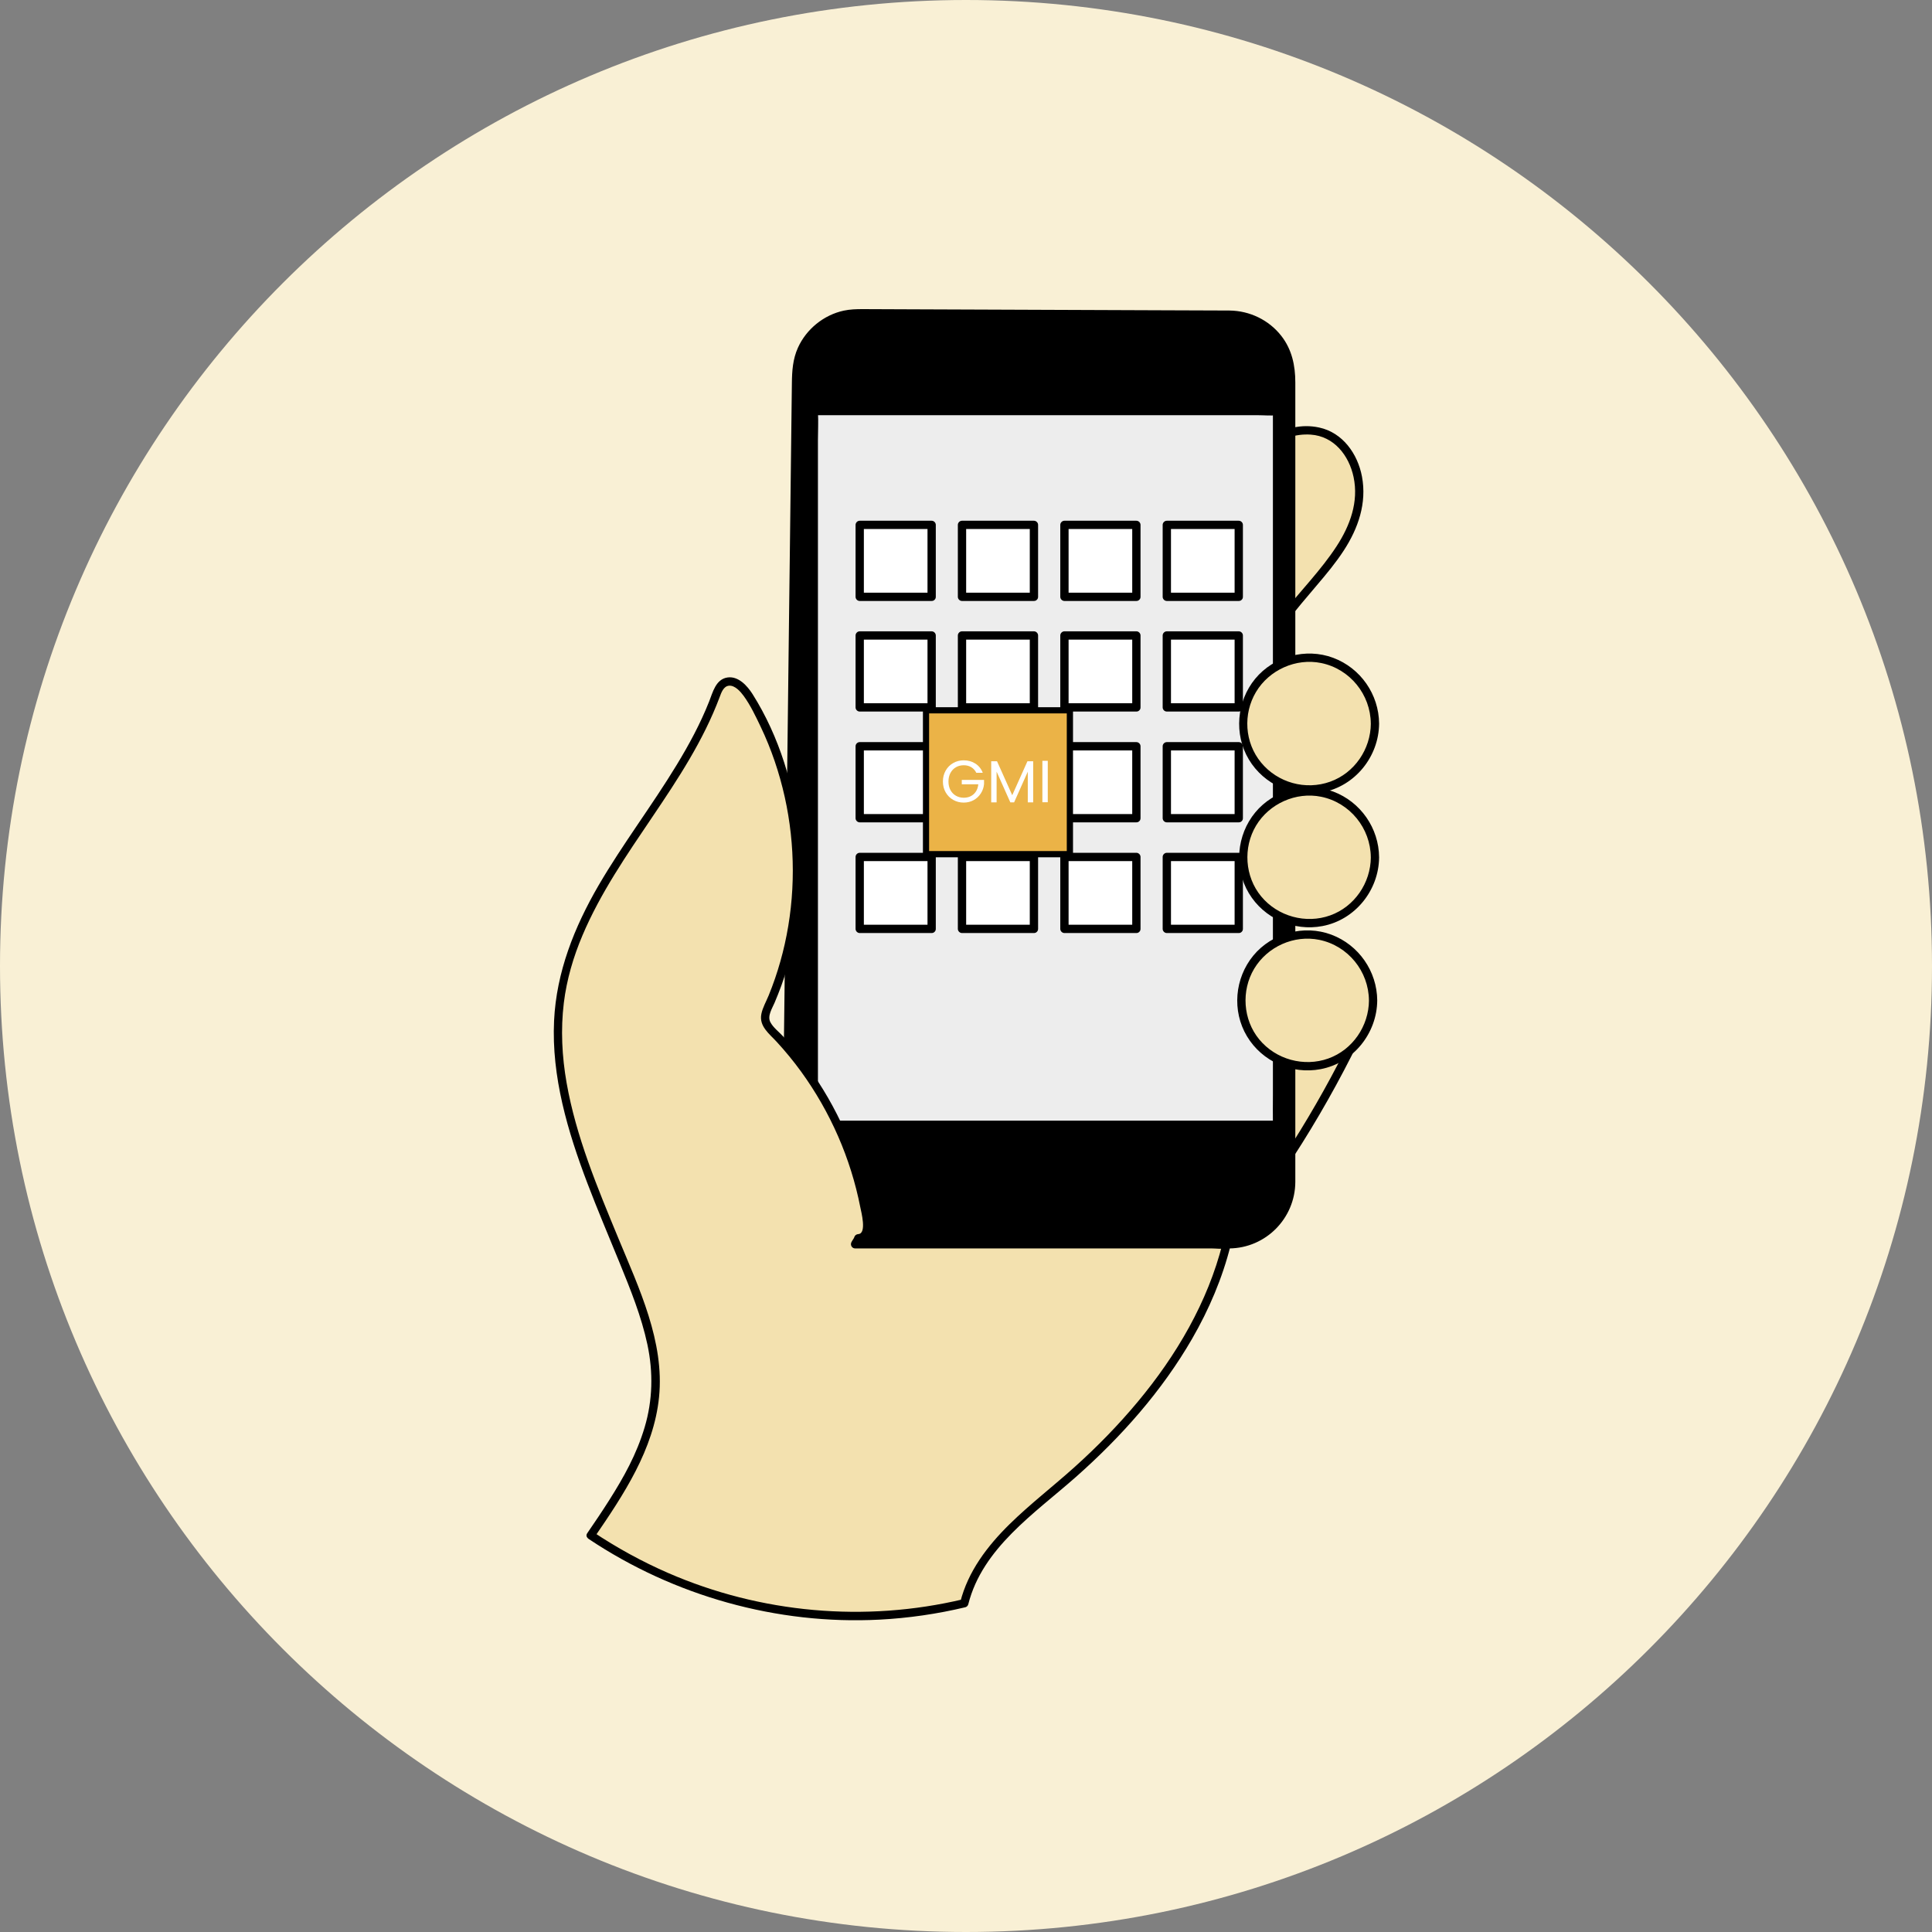 <svg width="150" height="150" viewBox="0 0 150 150" fill="none" xmlns="http://www.w3.org/2000/svg">
<rect x="0" y="0" width="150" height="150" fill="#808080" stroke="none"/>
<g clip-path="url(#clip0_3086_2307)">
<path d="M75 150C116.421 150 150 116.421 150 75C150 33.579 116.421 0 75 0C33.579 0 0 33.579 0 75C0 116.421 33.579 150 75 150Z" fill="#F9F0D5"/>
<g clip-path="url(#clip1_3086_2307)">
<path d="M95.774 36.673C96.726 35.713 97.708 34.75 98.898 34.108C100.088 33.466 101.536 33.18 102.807 33.64C105.151 34.488 105.995 37.556 105.299 39.949C104.603 42.342 102.825 44.237 101.218 46.14C99.027 48.735 97.057 51.519 95.338 54.449C93.478 52.941 91.588 51.463 89.755 49.923C87.629 48.133 88.316 47.205 89.407 44.819C90.87 41.62 93.366 39.186 95.774 36.673Z" fill="#F3E1AF"/>
<path d="M96.002 36.897C97.545 35.34 99.392 33.584 101.761 33.743C103.575 33.866 104.735 35.361 105.091 37.036C105.499 38.959 104.82 40.802 103.776 42.405C102.567 44.263 100.982 45.857 99.615 47.599C97.951 49.724 96.428 51.958 95.059 54.284L95.566 54.22C94.163 53.083 92.746 51.964 91.347 50.821C90.698 50.293 90.011 49.782 89.429 49.18C89.09 48.83 88.765 48.405 88.705 47.904C88.651 47.459 88.797 47.013 88.956 46.604C89.193 45.994 89.487 45.404 89.766 44.813C90.443 43.382 91.345 42.072 92.35 40.856C93.495 39.473 94.763 38.197 96.004 36.899C96.292 36.6 95.837 36.143 95.549 36.444C93.272 38.819 90.866 41.182 89.371 44.156C89.049 44.798 88.744 45.455 88.464 46.117C88.258 46.602 88.069 47.109 88.052 47.644C88.009 48.987 89.201 49.883 90.129 50.649C91.772 52.014 93.454 53.33 95.113 54.675C95.272 54.804 95.506 54.804 95.62 54.611C96.909 52.417 98.333 50.301 99.893 48.291C100.644 47.32 101.435 46.383 102.232 45.449C102.975 44.577 103.712 43.694 104.337 42.731C105.454 41.015 106.129 39.06 105.744 37.004C105.413 35.243 104.253 33.589 102.425 33.194C99.65 32.592 97.351 34.629 95.553 36.444C95.261 36.738 95.716 37.196 96.009 36.899L96.002 36.897Z" fill="black"/>
<path d="M105.237 80.632C105.408 80.278 105.582 79.906 105.57 79.513C105.557 79.079 105.32 78.688 105.065 78.338C104.246 77.214 103.149 76.297 101.898 75.687C101.303 75.397 100.646 75.174 99.989 75.262C99.153 75.376 98.466 75.977 97.944 76.639C96.408 78.583 95.903 81.118 94.96 83.41C94.539 84.432 94.017 85.438 93.871 86.533C93.613 88.475 94.567 90.378 95.662 91.918C97.334 94.269 97.911 92.986 99.241 91.016C101.477 87.7 103.486 84.23 105.234 80.632H105.237Z" fill="#F3E1AF"/>
<path d="M105.511 80.794C105.692 80.42 105.87 80.032 105.887 79.611C105.902 79.232 105.769 78.863 105.58 78.539C105.208 77.898 104.678 77.321 104.134 76.824C103.591 76.328 102.935 75.862 102.255 75.507C101.574 75.153 100.781 74.842 99.986 74.94C98.478 75.123 97.456 76.582 96.794 77.817C96.066 79.174 95.623 80.659 95.11 82.107C94.837 82.874 94.517 83.619 94.201 84.369C93.885 85.118 93.604 85.896 93.526 86.721C93.376 88.308 93.995 89.872 94.805 91.206C95.194 91.846 95.625 92.532 96.188 93.034C96.54 93.35 96.987 93.602 97.471 93.477C97.915 93.363 98.244 92.989 98.515 92.641C98.938 92.096 99.303 91.505 99.688 90.931C101.614 88.055 103.367 85.062 104.931 81.974C105.129 81.582 105.322 81.192 105.513 80.799C105.694 80.427 105.139 80.1 104.957 80.474C103.573 83.316 102.033 86.079 100.343 88.747C99.911 89.428 99.471 90.104 99.019 90.772C98.691 91.262 98.381 91.769 98.02 92.235C97.834 92.478 97.544 92.852 97.226 92.865C96.811 92.884 96.42 92.375 96.188 92.087C95.288 90.97 94.53 89.602 94.248 88.186C94.106 87.477 94.117 86.749 94.291 86.046C94.48 85.282 94.815 84.564 95.125 83.842C95.681 82.538 96.083 81.179 96.588 79.853C97.093 78.528 97.67 77.278 98.654 76.328C99.228 75.776 99.937 75.447 100.742 75.611C101.548 75.774 102.242 76.193 102.882 76.638C103.522 77.082 104.08 77.615 104.566 78.212C104.802 78.502 105.054 78.82 105.178 79.177C105.339 79.634 105.157 80.055 104.957 80.468C104.776 80.839 105.333 81.166 105.513 80.792L105.511 80.794Z" fill="black"/>
<path d="M95.452 96.604H65.85C63.178 96.604 61.019 94.419 61.051 91.747L61.812 29.061C61.844 26.428 63.994 24.312 66.628 24.32L95.469 24.43C98.111 24.441 100.249 26.584 100.249 29.229V91.805C100.249 94.456 98.1 96.604 95.45 96.604H95.452Z" fill="black"/>
<path d="M95.451 96.281H88.064C85.761 96.281 83.458 96.281 81.155 96.281C78.816 96.281 76.479 96.281 74.139 96.281C72.266 96.281 70.395 96.281 68.522 96.281C67.645 96.281 66.769 96.283 65.892 96.281C63.383 96.273 61.358 94.24 61.371 91.727C61.373 91.285 61.381 90.84 61.388 90.397L61.426 87.235L61.482 82.58L61.553 76.774L61.635 70.123L61.721 63.038L61.809 55.829L61.895 48.803L61.972 42.371L62.039 36.842L62.09 32.539L62.123 29.847C62.131 29.115 62.127 28.41 62.363 27.697C62.879 26.137 64.26 24.98 65.871 24.702C66.26 24.636 66.651 24.644 67.042 24.644L70.747 24.66L76.981 24.683L84.167 24.711L90.618 24.735L94.757 24.75C94.992 24.75 95.224 24.75 95.458 24.752C96.918 24.769 98.313 25.48 99.14 26.694C99.784 27.641 99.924 28.689 99.924 29.791C99.924 30.893 99.924 31.428 99.924 32.247V90.178C99.924 90.698 99.924 91.218 99.924 91.74C99.917 94.225 97.945 96.258 95.447 96.283C95.032 96.288 95.032 96.932 95.447 96.928C98.276 96.898 100.551 94.597 100.568 91.772C100.57 91.295 100.568 90.816 100.568 90.34V87.029C100.568 85.42 100.568 83.813 100.568 82.204C100.568 80.222 100.568 78.237 100.568 76.254V47.943C100.568 45.808 100.568 43.673 100.568 41.538C100.568 39.402 100.568 37.942 100.568 36.144V29.691C100.568 28.38 100.306 27.132 99.475 26.071C98.508 24.838 97.024 24.129 95.464 24.11C95.251 24.107 95.041 24.11 94.828 24.107L90.7 24.092L84.201 24.067L76.945 24.039L70.642 24.015L66.988 24C66.49 24 66 24.013 65.51 24.118C63.955 24.453 62.602 25.551 61.949 27.001C61.551 27.888 61.493 28.79 61.482 29.733L61.45 32.346L61.399 36.618L61.332 42.188L61.252 48.665L61.167 55.756L61.078 63.073L60.993 70.226L60.911 76.928L60.84 82.763L60.784 87.431L60.745 90.543C60.741 90.943 60.733 91.343 60.73 91.742C60.72 94.588 63.038 96.906 65.877 96.926C66.733 96.932 67.585 96.926 68.44 96.926C70.309 96.926 72.176 96.926 74.045 96.926C76.416 96.926 78.788 96.926 81.157 96.926C83.527 96.926 85.825 96.926 88.16 96.926C89.92 96.926 91.679 96.926 93.436 96.926H95.451C95.866 96.926 95.866 96.281 95.451 96.281Z" fill="black"/>
<path d="M99.15 31.914H63.184V87.328H99.15V31.914Z" fill="#EDEDED"/>
<path d="M99.15 87.006H64.638C64.182 87.006 63.693 86.955 63.241 87.006C63.222 87.008 63.201 87.006 63.181 87.006L63.504 87.328V81.812C63.504 79.823 63.504 77.834 63.504 75.844V60.618C63.504 57.927 63.504 55.235 63.504 52.543C63.504 49.852 63.504 47.557 63.504 45.066V34.164C63.504 33.45 63.549 32.72 63.504 32.009C63.504 31.979 63.504 31.947 63.504 31.915L63.181 32.237H97.694C98.149 32.237 98.639 32.288 99.09 32.237C99.109 32.235 99.131 32.237 99.15 32.237L98.828 31.915V85.079C98.828 85.797 98.815 86.516 98.828 87.234C98.828 87.266 98.828 87.296 98.828 87.328C98.828 87.743 99.472 87.743 99.472 87.328V60.618C99.472 57.927 99.472 55.235 99.472 52.543C99.472 49.852 99.472 47.557 99.472 45.066V34.164C99.472 33.446 99.485 32.727 99.472 32.009C99.472 31.977 99.472 31.947 99.472 31.915C99.472 31.741 99.324 31.592 99.15 31.592H67.591C66.146 31.592 64.689 31.543 63.244 31.592C63.224 31.592 63.205 31.592 63.183 31.592C63.009 31.592 62.861 31.741 62.861 31.915V58.625C62.861 61.316 62.861 64.008 62.861 66.7C62.861 69.192 62.861 71.686 62.861 74.177V85.079C62.861 85.797 62.848 86.516 62.861 87.234C62.861 87.266 62.861 87.296 62.861 87.328C62.861 87.502 63.009 87.651 63.183 87.651H94.742C96.188 87.651 97.644 87.7 99.09 87.651C99.109 87.651 99.129 87.651 99.15 87.651C99.565 87.651 99.565 87.006 99.15 87.006Z" fill="black"/>
<path d="M45.868 119.206C48.237 115.746 50.693 112.049 50.895 107.86C51.032 105.026 50.113 102.255 49.077 99.613C46.203 92.279 42.251 84.733 43.589 76.969C45.065 68.424 52.559 62.188 55.56 54.053C55.709 53.653 55.874 53.215 56.25 53.015C56.974 52.633 57.754 53.408 58.179 54.109C62.505 61.24 63.083 70.51 59.676 78.123C59.513 78.49 59.335 78.89 59.431 79.279C59.509 79.592 59.749 79.835 59.975 80.067C63.85 84.024 66.45 89.216 67.292 94.689C67.384 95.287 67.251 96.139 66.645 96.137C66.645 96.198 66.394 96.546 66.394 96.606H95.237C93.45 103.787 88.378 110.081 82.771 114.914C79.581 117.664 75.867 120.388 74.866 124.478C64.901 126.869 54.379 124.912 45.866 119.206H45.868Z" fill="#F3E1AF"/>
<path d="M46.143 119.368C48.401 116.071 50.758 112.552 51.168 108.471C51.602 104.17 49.613 100.016 48.012 96.144C46.395 92.228 44.728 88.267 43.991 84.074C43.632 82.027 43.523 79.926 43.776 77.859C43.997 76.055 44.515 74.291 45.224 72.62C48.017 66.032 53.34 60.87 55.868 54.137C55.999 53.787 56.167 53.269 56.611 53.237C57.056 53.205 57.479 53.68 57.722 54.008C58.259 54.739 58.667 55.605 59.056 56.419C59.887 58.159 60.508 59.998 60.927 61.879C61.758 65.624 61.767 69.557 60.927 73.301C60.723 74.207 60.472 75.103 60.169 75.982C60.018 76.422 59.855 76.856 59.679 77.288C59.488 77.756 59.213 78.225 59.112 78.723C58.919 79.681 59.733 80.265 60.308 80.893C60.981 81.625 61.612 82.394 62.197 83.198C64.465 86.325 66.05 89.936 66.794 93.73C66.858 94.061 67.318 95.773 66.641 95.814C66.499 95.822 66.368 95.908 66.33 96.05C66.297 96.17 66.121 96.353 66.078 96.518C66.025 96.72 66.179 96.927 66.39 96.927H94.049C94.408 96.927 94.831 96.991 95.186 96.927C95.201 96.924 95.218 96.927 95.235 96.927L94.924 96.518C93.775 101.094 91.33 105.242 88.327 108.844C86.819 110.655 85.165 112.344 83.412 113.918C81.751 115.411 79.977 116.773 78.383 118.337C76.658 120.032 75.152 122.008 74.553 124.391L74.778 124.165C67.161 125.978 59.039 125.25 51.862 122.12C49.825 121.233 47.875 120.159 46.027 118.926C45.681 118.694 45.359 119.252 45.703 119.482C52.33 123.91 60.321 126.161 68.287 125.748C70.531 125.632 72.763 125.308 74.95 124.786C75.055 124.76 75.148 124.666 75.176 124.56C76.273 120.189 80.336 117.497 83.521 114.681C87.034 111.577 90.211 108.007 92.559 103.934C93.869 101.663 94.907 99.231 95.545 96.686C95.596 96.484 95.448 96.278 95.233 96.278H67.578C67.219 96.278 66.796 96.213 66.441 96.278C66.426 96.28 66.409 96.278 66.392 96.278L66.703 96.686C66.736 96.566 66.912 96.383 66.955 96.218L66.643 96.454C67.436 96.407 67.674 95.575 67.634 94.897C67.58 93.969 67.322 93.015 67.094 92.117C66.602 90.188 65.894 88.312 64.993 86.536C64.093 84.759 63.019 83.116 61.771 81.589C61.46 81.208 61.14 80.837 60.809 80.474C60.478 80.111 60.025 79.78 59.808 79.355C59.563 78.876 59.952 78.291 60.139 77.851C60.325 77.41 60.499 76.974 60.661 76.53C61.995 72.841 62.456 68.839 62.07 64.942C61.688 61.089 60.506 57.185 58.431 53.895C58.025 53.252 57.329 52.475 56.483 52.599C55.572 52.734 55.342 53.744 55.056 54.466C54.377 56.182 53.496 57.813 52.538 59.387C50.609 62.565 48.347 65.527 46.474 68.74C44.59 71.982 43.196 75.477 43.018 79.254C42.814 83.595 44.077 87.848 45.604 91.863C46.39 93.93 47.256 95.964 48.092 98.011C48.94 100.091 49.797 102.192 50.266 104.396C50.721 106.548 50.678 108.713 50.047 110.825C49.415 112.937 48.429 114.687 47.314 116.451C46.76 117.328 46.178 118.187 45.591 119.042C45.357 119.385 45.916 119.708 46.148 119.366L46.143 119.368Z" fill="black"/>
<path d="M101.636 61.304C104.462 61.304 106.753 59.013 106.753 56.187C106.753 53.361 104.462 51.07 101.636 51.07C98.811 51.07 96.519 53.361 96.519 56.187C96.519 59.013 98.811 61.304 101.636 61.304Z" fill="#F3E1AF"/>
<path d="M106.431 56.181C106.416 58.17 105.164 60.013 103.275 60.69C101.361 61.375 99.205 60.773 97.914 59.209C96.623 57.646 96.5 55.424 97.518 53.721C98.537 52.017 100.612 51.074 102.579 51.478C104.805 51.936 106.412 53.914 106.429 56.181C106.431 56.595 107.075 56.595 107.073 56.181C107.056 53.914 105.638 51.871 103.512 51.074C101.385 50.277 98.897 50.952 97.456 52.696C96.015 54.441 95.783 56.999 96.96 58.965C98.137 60.93 100.442 61.942 102.678 61.517C105.213 61.035 107.054 58.739 107.073 56.178C107.075 55.764 106.431 55.764 106.429 56.178L106.431 56.181Z" fill="black"/>
<path d="M101.636 71.687C104.462 71.687 106.753 69.396 106.753 66.57C106.753 63.744 104.462 61.453 101.636 61.453C98.811 61.453 96.519 63.744 96.519 66.57C96.519 69.396 98.811 71.687 101.636 71.687Z" fill="#F3E1AF"/>
<path d="M106.431 66.563C106.416 68.553 105.164 70.396 103.275 71.072C101.387 71.749 99.205 71.156 97.914 69.592C96.646 68.056 96.5 65.807 97.518 64.104C98.537 62.4 100.612 61.457 102.579 61.861C104.805 62.319 106.412 64.297 106.429 66.563C106.431 66.978 107.075 66.978 107.073 66.563C107.056 64.297 105.638 62.254 103.512 61.457C101.385 60.66 98.897 61.335 97.456 63.079C96.015 64.823 95.783 67.382 96.96 69.347C98.137 71.313 100.442 72.325 102.678 71.899C105.213 71.418 107.054 69.122 107.073 66.561C107.075 66.147 106.431 66.147 106.429 66.561L106.431 66.563Z" fill="black"/>
<path d="M101.492 82.796C104.318 82.796 106.609 80.505 106.609 77.679C106.609 74.853 104.318 72.562 101.492 72.562C98.666 72.562 96.375 74.853 96.375 77.679C96.375 80.505 98.666 82.796 101.492 82.796Z" fill="#F3E1AF"/>
<path d="M106.286 77.673C106.271 79.662 105.019 81.505 103.13 82.182C101.242 82.858 99.06 82.266 97.769 80.702C96.501 79.166 96.355 76.917 97.373 75.213C98.402 73.495 100.467 72.567 102.434 72.97C104.66 73.428 106.267 75.406 106.284 77.673C106.286 78.087 106.93 78.087 106.928 77.673C106.911 75.406 105.493 73.364 103.367 72.567C101.24 71.77 98.752 72.444 97.311 74.188C95.859 75.948 95.638 78.491 96.815 80.457C97.992 82.422 100.297 83.434 102.533 83.009C105.068 82.528 106.909 80.231 106.928 77.671C106.93 77.256 106.286 77.256 106.284 77.671L106.286 77.673Z" fill="black"/>
<path d="M72.335 40.758H66.75V46.343H72.335V40.758Z" fill="white"/>
<path d="M72.333 46.015H66.748L67.07 46.337V40.752L66.748 41.074H72.333L72.011 40.752V46.337C72.011 46.752 72.655 46.752 72.655 46.337V40.752C72.655 40.578 72.507 40.43 72.333 40.43H66.748C66.574 40.43 66.426 40.578 66.426 40.752V46.337C66.426 46.511 66.574 46.659 66.748 46.659H72.333C72.748 46.659 72.748 46.015 72.333 46.015Z" fill="black"/>
<path d="M80.277 40.758H74.691V46.343H80.277V40.758Z" fill="white"/>
<path d="M80.275 46.015H74.689L75.012 46.337V40.752L74.689 41.074H80.275L79.952 40.752V46.337C79.952 46.752 80.597 46.752 80.597 46.337V40.752C80.597 40.578 80.449 40.43 80.275 40.43H74.689C74.515 40.43 74.367 40.578 74.367 40.752V46.337C74.367 46.511 74.515 46.659 74.689 46.659H80.275C80.689 46.659 80.689 46.015 80.275 46.015Z" fill="black"/>
<path d="M88.23 40.758H82.644V46.343H88.23V40.758Z" fill="white"/>
<path d="M88.228 46.015H82.642L82.965 46.337V40.752L82.642 41.074H88.228L87.906 40.752V46.337C87.906 46.752 88.55 46.752 88.55 46.337V40.752C88.55 40.578 88.402 40.43 88.228 40.43H82.642C82.469 40.43 82.32 40.578 82.32 40.752V46.337C82.32 46.511 82.469 46.659 82.642 46.659H88.228C88.642 46.659 88.642 46.015 88.228 46.015Z" fill="black"/>
<path d="M96.179 40.758H90.594V46.343H96.179V40.758Z" fill="white"/>
<path d="M96.177 46.015H90.592L90.914 46.337V40.752L90.592 41.074H96.177L95.855 40.752V46.337C95.855 46.752 96.499 46.752 96.499 46.337V40.752C96.499 40.578 96.351 40.43 96.177 40.43H90.592C90.418 40.43 90.269 40.578 90.269 40.752V46.337C90.269 46.511 90.418 46.659 90.592 46.659H96.177C96.592 46.659 96.592 46.015 96.177 46.015Z" fill="black"/>
<path d="M72.335 49.344H66.75V54.929H72.335V49.344Z" fill="white"/>
<path d="M72.333 54.601H66.748L67.07 54.923V49.338L66.748 49.66H72.333L72.011 49.338V54.923C72.011 55.338 72.655 55.338 72.655 54.923V49.338C72.655 49.164 72.507 49.016 72.333 49.016H66.748C66.574 49.016 66.426 49.164 66.426 49.338V54.923C66.426 55.097 66.574 55.245 66.748 55.245H72.333C72.748 55.245 72.748 54.601 72.333 54.601Z" fill="black"/>
<path d="M80.277 49.344H74.691V54.929H80.277V49.344Z" fill="white"/>
<path d="M80.275 54.601H74.689L75.012 54.923V49.338L74.689 49.66H80.275L79.952 49.338V54.923C79.952 55.338 80.597 55.338 80.597 54.923V49.338C80.597 49.164 80.449 49.016 80.275 49.016H74.689C74.515 49.016 74.367 49.164 74.367 49.338V54.923C74.367 55.097 74.515 55.245 74.689 55.245H80.275C80.689 55.245 80.689 54.601 80.275 54.601Z" fill="black"/>
<path d="M88.23 49.344H82.644V54.929H88.23V49.344Z" fill="white"/>
<path d="M88.228 54.601H82.642L82.965 54.923V49.338L82.642 49.66H88.228L87.906 49.338V54.923C87.906 55.338 88.55 55.338 88.55 54.923V49.338C88.55 49.164 88.402 49.016 88.228 49.016H82.642C82.469 49.016 82.32 49.164 82.32 49.338V54.923C82.32 55.097 82.469 55.245 82.642 55.245H88.228C88.642 55.245 88.642 54.601 88.228 54.601Z" fill="black"/>
<path d="M96.179 49.344H90.594V54.929H96.179V49.344Z" fill="white"/>
<path d="M96.177 54.601H90.592L90.914 54.923V49.338L90.592 49.66H96.177L95.855 49.338V54.923C95.855 55.338 96.499 55.338 96.499 54.923V49.338C96.499 49.164 96.351 49.016 96.177 49.016H90.592C90.418 49.016 90.269 49.164 90.269 49.338V54.923C90.269 55.097 90.418 55.245 90.592 55.245H96.177C96.592 55.245 96.592 54.601 96.177 54.601Z" fill="black"/>
<path d="M72.335 57.945H66.75V63.531H72.335V57.945Z" fill="white"/>
<path d="M72.333 63.202H66.748L67.07 63.525V57.939L66.748 58.262H72.333L72.011 57.939V63.525C72.011 63.939 72.655 63.939 72.655 63.525V57.939C72.655 57.765 72.507 57.617 72.333 57.617H66.748C66.574 57.617 66.426 57.765 66.426 57.939V63.525C66.426 63.699 66.574 63.847 66.748 63.847H72.333C72.748 63.847 72.748 63.202 72.333 63.202Z" fill="black"/>
<path d="M88.23 57.945H82.644V63.531H88.23V57.945Z" fill="white"/>
<path d="M88.228 63.202H82.642L82.965 63.525V57.939L82.642 58.262H88.228L87.906 57.939V63.525C87.906 63.939 88.55 63.939 88.55 63.525V57.939C88.55 57.765 88.402 57.617 88.228 57.617H82.642C82.469 57.617 82.32 57.765 82.32 57.939V63.525C82.32 63.699 82.469 63.847 82.642 63.847H88.228C88.642 63.847 88.642 63.202 88.228 63.202Z" fill="black"/>
<path d="M83.065 55.148H71.894V66.319H83.065V55.148Z" fill="#EBB347"/>
<path d="M83.065 66.077H71.895L72.135 66.317V55.147L71.895 55.387H83.065L82.825 55.147V66.317C82.825 66.629 83.308 66.629 83.308 66.317V55.147C83.308 55.016 83.196 54.906 83.067 54.906H71.897C71.766 54.906 71.656 55.018 71.656 55.147V66.317C71.656 66.448 71.768 66.558 71.897 66.558H83.067C83.379 66.558 83.379 66.075 83.067 66.075L83.065 66.077Z" fill="black"/>
<path d="M96.179 57.945H90.594V63.531H96.179V57.945Z" fill="white"/>
<path d="M96.177 63.202H90.592L90.914 63.525V57.939L90.592 58.262H96.177L95.855 57.939V63.525C95.855 63.939 96.499 63.939 96.499 63.525V57.939C96.499 57.765 96.351 57.617 96.177 57.617H90.592C90.418 57.617 90.269 57.765 90.269 57.939V63.525C90.269 63.699 90.418 63.847 90.592 63.847H96.177C96.592 63.847 96.592 63.202 96.177 63.202Z" fill="black"/>
<path d="M72.335 66.539H66.75V72.124H72.335V66.539Z" fill="white"/>
<path d="M72.333 71.796H66.748L67.07 72.118V66.533L66.748 66.855H72.333L72.011 66.533V72.118C72.011 72.533 72.655 72.533 72.655 72.118V66.533C72.655 66.359 72.507 66.211 72.333 66.211H66.748C66.574 66.211 66.426 66.359 66.426 66.533V72.118C66.426 72.292 66.574 72.441 66.748 72.441H72.333C72.748 72.441 72.748 71.796 72.333 71.796Z" fill="black"/>
<path d="M80.277 66.539H74.691V72.124H80.277V66.539Z" fill="white"/>
<path d="M80.275 71.796H74.689L75.012 72.118V66.533L74.689 66.855H80.275L79.952 66.533V72.118C79.952 72.533 80.597 72.533 80.597 72.118V66.533C80.597 66.359 80.449 66.211 80.275 66.211H74.689C74.515 66.211 74.367 66.359 74.367 66.533V72.118C74.367 72.292 74.515 72.441 74.689 72.441H80.275C80.689 72.441 80.689 71.796 80.275 71.796Z" fill="black"/>
<path d="M88.23 66.539H82.644V72.124H88.23V66.539Z" fill="white"/>
<path d="M88.228 71.796H82.642L82.965 72.118V66.533L82.642 66.855H88.228L87.906 66.533V72.118C87.906 72.533 88.55 72.533 88.55 72.118V66.533C88.55 66.359 88.402 66.211 88.228 66.211H82.642C82.469 66.211 82.32 66.359 82.32 66.533V72.118C82.32 72.292 82.469 72.441 82.642 72.441H88.228C88.642 72.441 88.642 71.796 88.228 71.796Z" fill="black"/>
<path d="M96.179 66.539H90.594V72.124H96.179V66.539Z" fill="white"/>
<path d="M96.177 71.796H90.592L90.914 72.118V66.533L90.592 66.855H96.177L95.855 66.533V72.118C95.855 72.533 96.499 72.533 96.499 72.118V66.533C96.499 66.359 96.351 66.211 96.177 66.211H90.592C90.418 66.211 90.269 66.359 90.269 66.533V72.118C90.269 72.292 90.418 72.441 90.592 72.441H96.177C96.592 72.441 96.592 71.796 96.177 71.796Z" fill="black"/>
<path d="M75.802 60.004C75.712 59.818 75.583 59.671 75.415 59.568C75.246 59.465 75.05 59.414 74.825 59.414C74.599 59.414 74.397 59.465 74.219 59.568C74.038 59.671 73.897 59.82 73.793 60.011C73.69 60.204 73.639 60.425 73.639 60.677C73.639 60.928 73.69 61.149 73.793 61.34C73.897 61.532 74.038 61.678 74.219 61.781C74.399 61.884 74.601 61.936 74.825 61.936C75.138 61.936 75.396 61.841 75.6 61.654C75.802 61.467 75.922 61.214 75.954 60.894H74.672V60.552H76.401V60.874C76.376 61.139 76.294 61.381 76.152 61.6C76.01 61.82 75.826 61.994 75.594 62.123C75.364 62.249 75.106 62.314 74.822 62.314C74.524 62.314 74.251 62.243 74.006 62.103C73.759 61.964 73.566 61.768 73.422 61.519C73.278 61.27 73.207 60.988 73.207 60.675C73.207 60.361 73.278 60.08 73.422 59.828C73.566 59.577 73.759 59.381 74.006 59.242C74.251 59.102 74.524 59.031 74.822 59.031C75.164 59.031 75.467 59.115 75.729 59.285C75.991 59.454 76.184 59.693 76.302 60H75.8L75.802 60.004Z" fill="white"/>
<path d="M80.216 59.102V62.294H79.797V59.914L78.736 62.294H78.441L77.376 59.909V62.294H76.957V59.102H77.408L78.59 61.739L79.771 59.102H80.218H80.216Z" fill="white"/>
<path d="M81.349 59.07V62.286H80.93V59.07H81.349Z" fill="white"/>
</g>
</g>
<defs>
<clipPath id="clip0_3086_2307">
<rect width="150" height="150" fill="white"/>
</clipPath>
<clipPath id="clip1_3086_2307">
<rect width="64.08" height="101.797" fill="white" transform="translate(43 24)"/>
</clipPath>
</defs>
</svg>
